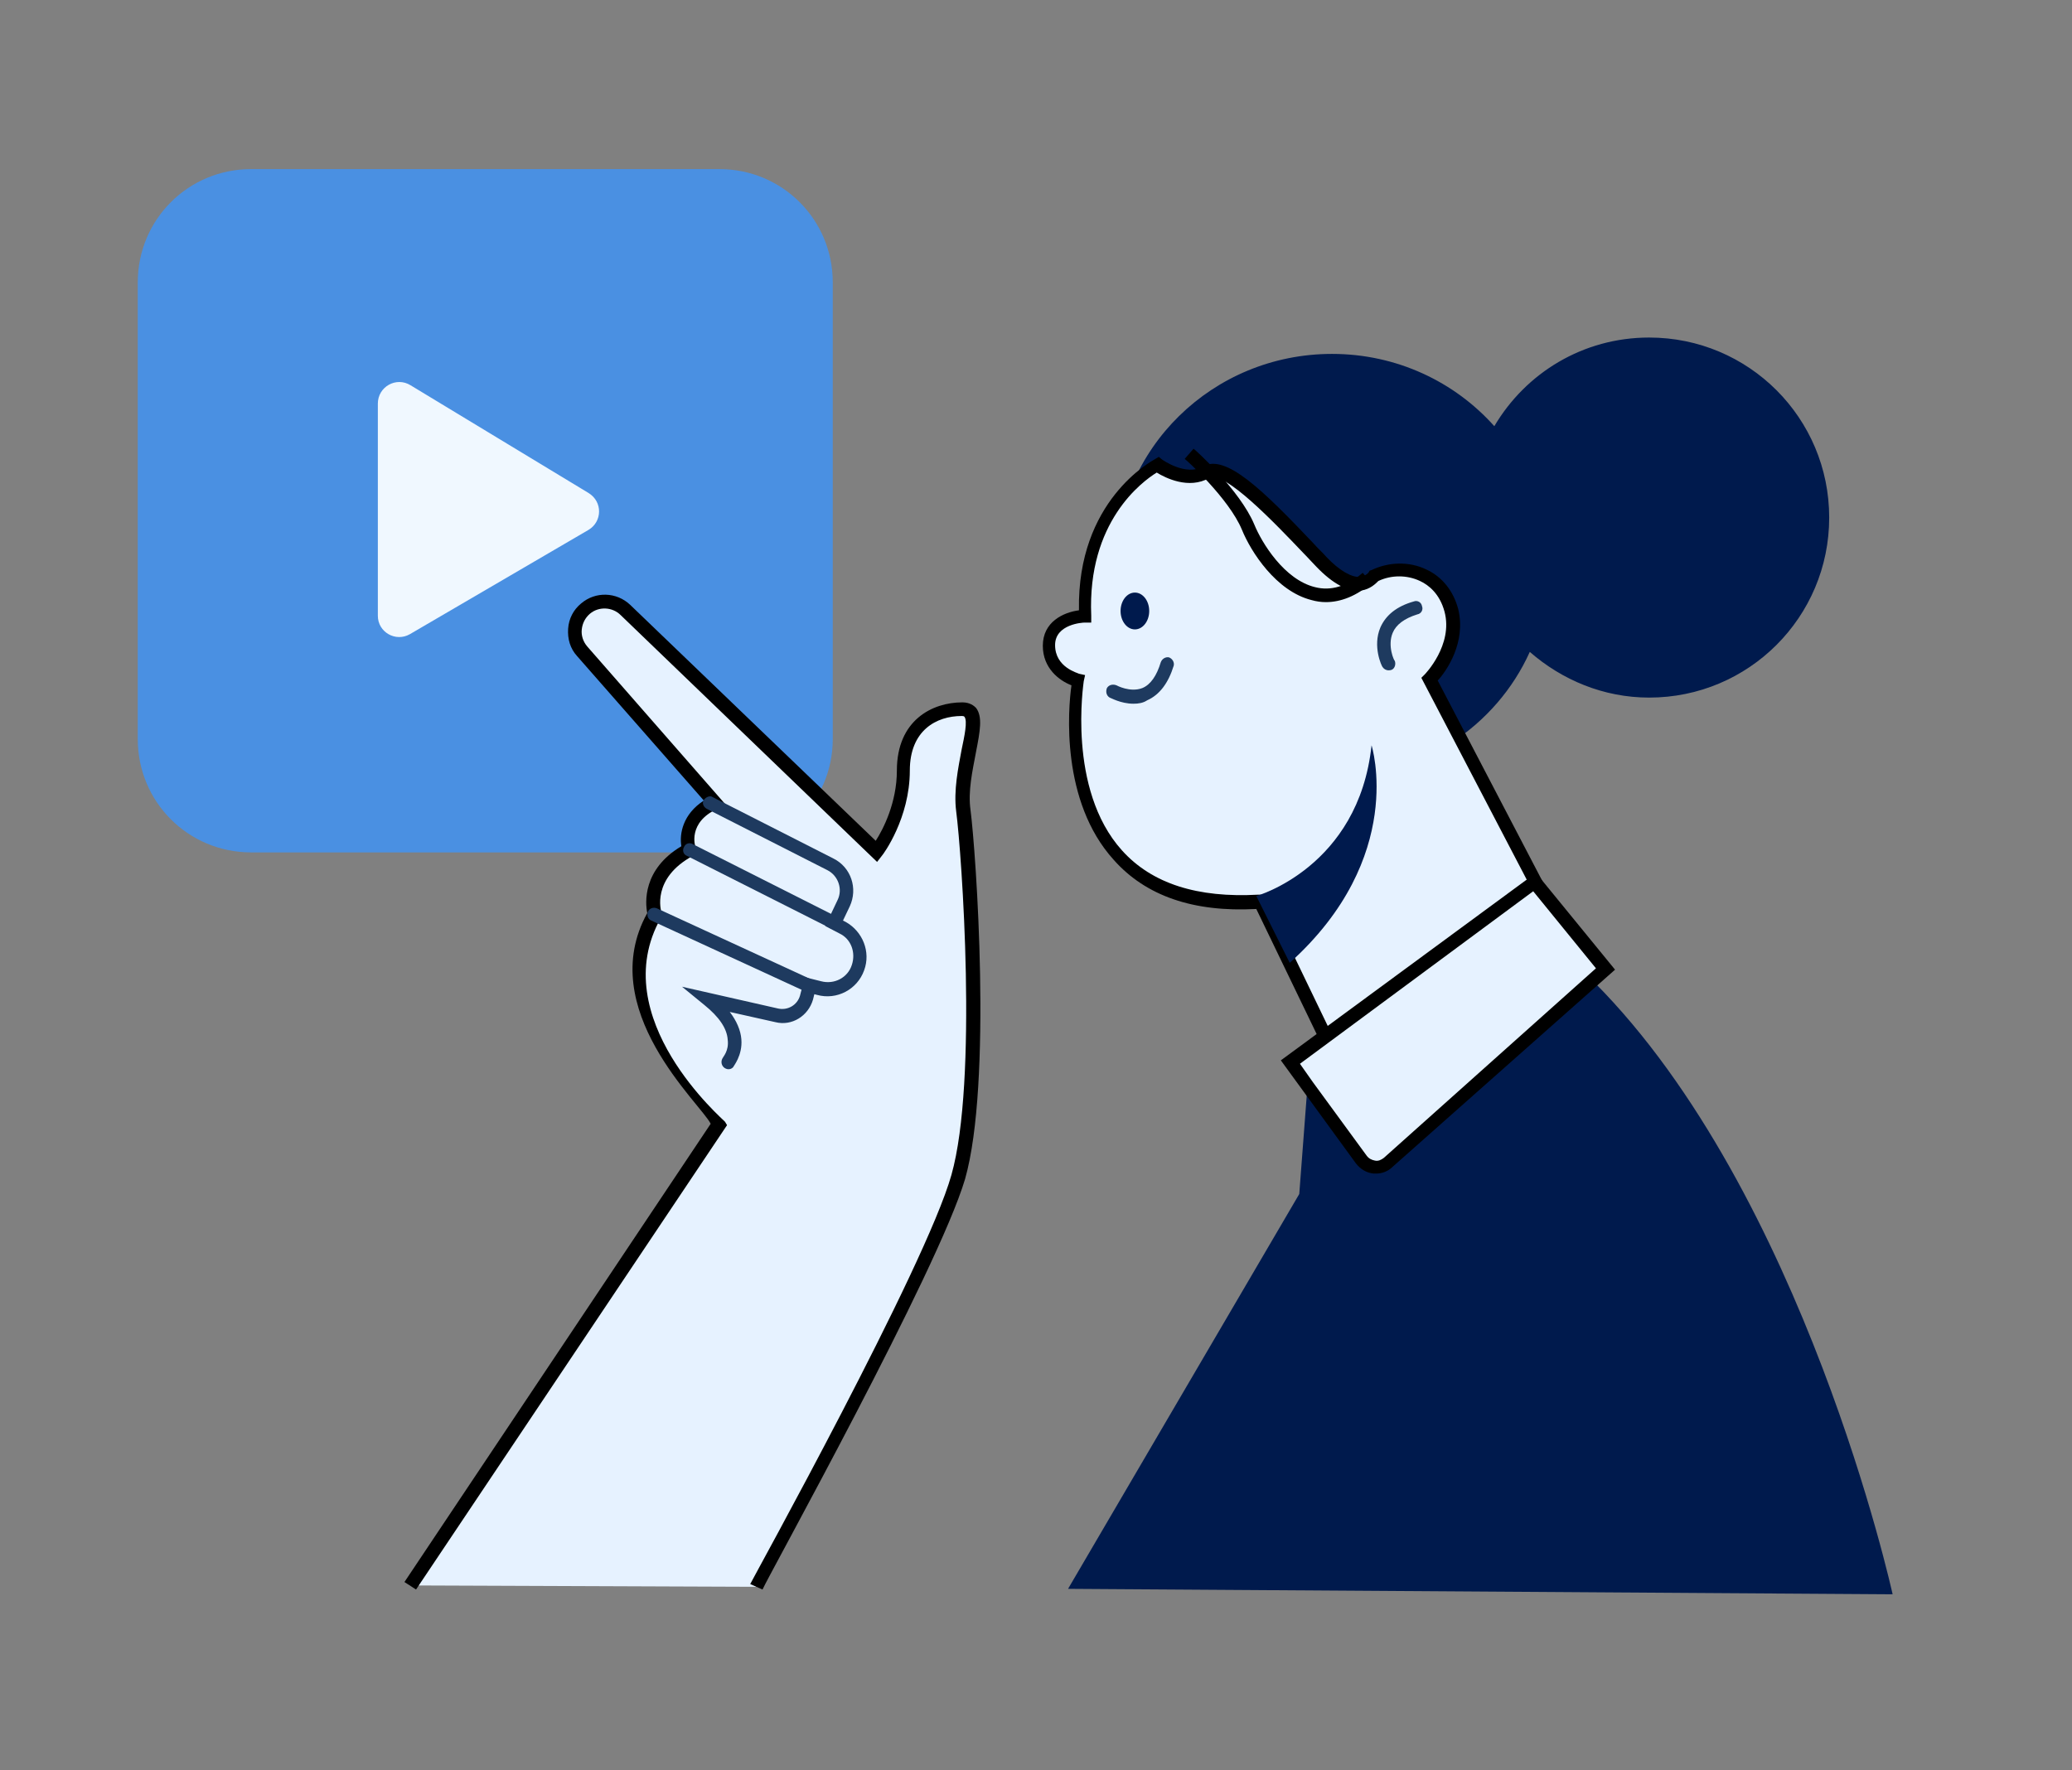 <?xml version="1.0" encoding="utf-8"?>
<!-- Generator: Adobe Illustrator 26.3.1, SVG Export Plug-In . SVG Version: 6.00 Build 0)  -->
<svg version="1.1" id="sv" xmlns="http://www.w3.org/2000/svg" xmlns:xlink="http://www.w3.org/1999/xlink" x="0px" y="0px"
	 viewBox="0 0 303.8 259.6" style="enable-background:new 0 0 303.8 259.6;" xml:space="preserve">
<rect x="0" y="0" width="303.8" height="259.6" fill="#808080" stroke="none"/>
<style type="text/css">
.st0{fill:#001a4d;}  /* Dark navy blue (was dark purple) */
.st1{fill:#e6f2ff;}  /* Very light blue (was off-white) */
.st2{fill:#4a90e2;}  /* Medium blue (was green) */
.st3{fill:#f0f8ff;}  /* Light blue tint (was off-white) */
.st4{fill:#1e3a5f;}  /* Dark blue-gray (was dark gray) */
</style>
<g>
	<g>
		<path class="st0" d="M241.8,49.5c-9.7,0-18.1,5.2-22.7,13c-5.8-6.5-14.3-10.6-23.8-10.6c-17.5,0-31.7,13.9-31.7,31.1
			s14.2,31.1,31.7,31.1c12.9,0,24.1-7.6,29-18.5c4.7,4.1,10.8,6.7,17.5,6.7c14.6,0,26.4-11.8,26.4-26.4
			C268.2,61.3,256.4,49.5,241.8,49.5z"/>
	</g>
	<g>
		<path class="st1" d="M227.5,133.7L197,157.4l-7.9-16.3l-4.3-8.9c-32.6,2.1-26.7-32.5-26.7-32.5s-4.3-1-4.3-5.1
			c0-4.2,5.3-4.3,5.3-4.3c-0.8-16.4,10.6-22.2,10.6-22.2s3.9,2.9,7.1,1.1c3.2-1.8,11.3,7.4,16.9,13.1c5.5,5.8,7.8,2,7.8,2
			c4.1-2,9.9-0.5,11.3,5s-3.2,10.1-3.2,10.1L227.5,133.7z"/>
		<path d="M196.6,159l-12.4-25.7c-9.2,0.5-16.2-1.9-20.9-7.2c-7.8-8.6-6.7-22.1-6.2-25.6c-1.8-0.7-4.2-2.5-4.2-5.8
			c0-3.5,3-4.9,5.3-5.2c-0.3-16.1,10.7-21.9,11.2-22.2l0.5-0.3l0.5,0.4c0,0,3.5,2.5,6,1c3.3-1.9,8.8,3.5,16.2,11.3
			c0.6,0.7,1.3,1.3,1.9,2c1.9,2,3.7,3,4.9,2.9c0.9-0.1,1.3-0.7,1.3-0.7l0.1-0.2l0.3-0.1c2.5-1.2,5.5-1.3,8-0.1
			c2.4,1.1,4,3.2,4.7,5.8c1.2,4.9-1.7,9.1-3,10.5l17.9,34.3L196.6,159z M185.4,131.2l11.9,24.7l28.9-22.4l-17.8-34.1l0.5-0.5
			c0,0,4.2-4.3,2.9-9.2c-0.7-2.6-2.3-3.9-3.6-4.5c-1.9-0.9-4.2-0.9-6.1,0c-0.4,0.4-1.2,1.2-2.5,1.4c-2,0.2-4.2-1-6.6-3.5
			c-0.6-0.6-1.2-1.3-1.9-2c-4.1-4.3-11.6-12.2-13.8-11c-3,1.7-6.4,0-7.7-0.8c-2.1,1.3-10.2,7.2-9.6,21l0,1l-1,0
			c-0.2,0-4.3,0.2-4.3,3.3c0,3.3,3.4,4.1,3.5,4.2l0.9,0.2l-0.2,0.9c0,0.2-2.5,15.8,5.6,24.8c4.4,4.9,11.1,7,20,6.5L185.4,131.2z"/>
	</g>
	<g>
		<path class="st0" d="M189.1,141.2l-4.9-9.8c0,0,15-4.2,16.9-22.1C201.1,109.3,206.3,125.7,189.1,141.2z"/>
	</g>
	<g>
		<path class="st0" d="M190.5,175.1l1.2-15.8l-2.5-3.5l35.9-26.4l10.4,12.8l-1.8,1.8c30.9,31,43.8,89.8,43.8,89.8l-120.9-0.8
			L190.5,175.1z"/>
	</g>
	<g>
		<path class="st1" d="M235.4,142.1l-31.9,28.3c-1.2,1-3,0.8-3.9-0.4l-7.9-10.8l-2.5-3.5l35.9-26.4L235.4,142.1z"/>
		<path d="M201.8,172.1c-0.1,0-0.3,0-0.4,0c-1-0.1-1.9-0.6-2.6-1.5l-11-15.1l37.4-27.5l11.6,14.2l-32.6,28.9
			C203.5,171.8,202.6,172.1,201.8,172.1z M190.6,156l1.9,2.7l7.9,10.8c0.3,0.4,0.7,0.6,1.2,0.7c0.5,0.1,0.9-0.1,1.3-0.4L234,142
			l-9.2-11.3L190.6,156z"/>
	</g>
	<g>
		<path class="st2" d="M105.5,125H36.8c-9.2,0-16.6-7.4-16.6-16.6v-67c0-9.2,7.4-16.6,16.6-16.6h68.7c9.2,0,16.6,7.4,16.6,16.6v67
			C122.1,117.6,114.6,125,105.5,125z"/>
	</g>
	<g>
		<path class="st3" d="M55.4,59.2v31.1c0,2.4,2.6,3.9,4.7,2.7l26.2-15.3c2-1.2,2.1-4.1,0-5.4L60.2,56.5
			C58.1,55.2,55.4,56.7,55.4,59.2z"/>
	</g>
	<g>
		<path d="M194.4,88.3c-0.7,0-1.4-0.1-2.1-0.3c-5.2-1.3-8.9-7.1-10.2-10.3c-1.9-4.6-8.3-10.4-8.4-10.4l1.3-1.5
			c0.3,0.2,6.8,6.1,8.9,11.1c1.1,2.7,4.4,8.1,8.9,9.2c2.3,0.6,4.7-0.1,7-2.1l1.3,1.5C198.9,87.4,196.6,88.3,194.4,88.3z"/>
	</g>
	<g>
		<path class="st4" d="M166.2,103.2c-1.9,0-3.4-0.9-3.5-0.9c-0.5-0.3-0.6-0.9-0.4-1.4c0.3-0.5,0.9-0.6,1.4-0.4l0,0
			c0,0,2,1.1,3.8,0.4c1.2-0.5,2.1-1.8,2.7-3.8c0.2-0.5,0.7-0.8,1.2-0.7c0.5,0.2,0.8,0.7,0.7,1.2c-0.8,2.6-2.1,4.3-3.9,5.1
			C167.6,103.1,166.9,103.2,166.2,103.2z"/>
	</g>
	<g>
		<ellipse class="st0" cx="166.4" cy="89.6" rx="2.1" ry="2.7"/>
	</g>
	<g>
		<path class="st4" d="M203.6,98.3c-0.4,0-0.7-0.2-0.9-0.5c-0.1-0.1-1.5-3-0.3-5.8c0.8-1.8,2.4-3.1,4.9-3.8c0.5-0.2,1.1,0.1,1.2,0.7
			c0.2,0.5-0.1,1.1-0.7,1.2c-1.9,0.6-3.1,1.5-3.6,2.7c-0.8,1.9,0.2,4.1,0.3,4.1c0.2,0.5,0,1.1-0.4,1.3
			C203.9,98.3,203.7,98.3,203.6,98.3z"/>
	</g>
	<g>
		<path class="st1" d="M60.1,232.5l45.2-67.6c0,0-18.1-15.5-9.4-30.8c0,0-1.8-5.7,5.1-9.5c0,0-1.5-4.5,3.8-6.9L85.3,95.5
			c-1.6-1.9-1.4-4.7,0.5-6.3h0c1.7-1.4,4.2-1.4,5.9,0.2l36.8,35.5c0,0,3.9-5.1,3.9-11.9s4.7-9,8.6-9c3.9,0-0.8,8.1,0.2,14.9
			c0.9,6.8,3.2,40-0.8,53.7c-3.9,13.7-29.6,60.1-29.6,60.1"/>
		<path d="M111.8,233.1l-1.8-0.8c0.2-0.5,25.7-46.5,29.5-60c3.9-13.8,1.5-47.2,0.7-53.3c-0.4-3.1,0.3-6.4,0.8-9.1
			c0.4-1.9,0.9-4.2,0.4-4.8c-0.1-0.1-0.3-0.1-0.4-0.1c-3.7,0-7.6,2.1-7.6,8c0,7-3.9,12.3-4.1,12.5l-0.7,0.9L91,90.2
			c-1.2-1.2-3.2-1.3-4.5-0.2c-0.7,0.6-1.1,1.4-1.2,2.3c-0.1,0.9,0.2,1.8,0.8,2.5l20.3,23.2l-1.2,0.6c-4.4,2-3.3,5.5-3.2,5.7l0.3,0.8
			l-0.7,0.4c-6.1,3.3-4.7,8.1-4.6,8.3l0.1,0.4l-0.2,0.4c-8.3,14.7,9.3,29.7,9.4,29.9l0.3,0.5l-45.6,68.1l-1.7-1.1l44.9-67.2
			c-1.4-2.9-17.1-16.8-9.3-30.9c-0.3-1.5-0.7-6.4,5-9.8c-0.3-1.8,0.2-4.7,3.3-6.7L84.6,96.2c-1-1.1-1.4-2.5-1.3-4
			c0.1-1.5,0.8-2.8,1.9-3.7c2.1-1.8,5.2-1.7,7.2,0.2l36,34.6c1.1-1.7,3.1-5.6,3.1-10.3c0-7.4,5.2-10,9.6-10c1.1,0,1.7,0.5,2,0.8
			c1,1.3,0.6,3.4,0,6.5c-0.5,2.7-1.2,5.7-0.8,8.5c0.8,6.2,3.2,40-0.8,54.1C137.5,186.4,112.6,231.2,111.8,233.1z"/>
	</g>
	<g>
		<path class="st4" d="M106.8,156.8c-0.2,0-0.5-0.1-0.7-0.3c-0.4-0.4-0.4-1-0.1-1.4c0-0.1,0.9-1,0.7-2.6c-0.1-1.7-1.3-3.4-3.4-5.1
			l-3.3-2.7l14.1,3.2c1.4,0.3,2.8-0.5,3.2-1.9l0.7-2.7l2.4,0.6c1.9,0.5,3.9-0.5,4.5-2.4c0.6-1.8-0.1-3.8-1.8-4.6l-2.1-1.1l1.8-3.8
			c0.8-1.6,0.1-3.6-1.5-4.4l-17.7-9c-0.5-0.3-0.7-0.9-0.4-1.3s0.9-0.7,1.3-0.4l17.7,9c2.6,1.3,3.6,4.4,2.4,7l-1,2.1l0.4,0.2
			c2.5,1.4,3.7,4.4,2.7,7.1c-1,2.8-4,4.4-6.9,3.6l-0.4-0.1l-0.2,0.8c-0.7,2.4-3.1,3.9-5.5,3.3l-6.7-1.5c1,1.3,1.6,2.7,1.7,4
			c0.2,2.4-1.2,4-1.2,4.1C107.3,156.7,107.1,156.8,106.8,156.8z"/>
	</g>
	<g>
		<path class="st4" d="M118.7,145.6c-0.1,0-0.3,0-0.4-0.1L95.5,135c-0.5-0.2-0.7-0.8-0.5-1.3c0.2-0.5,0.8-0.7,1.3-0.5l22.8,10.5
			c0.5,0.2,0.7,0.8,0.5,1.3C119.4,145.4,119.1,145.6,118.7,145.6z"/>
	</g>
	<g>
		<path class="st4" d="M122.5,136.4c-0.2,0-0.3,0-0.4-0.1l-21.4-10.8c-0.5-0.2-0.7-0.8-0.4-1.3c0.2-0.5,0.8-0.7,1.3-0.4l21.4,10.8
			c0.5,0.2,0.7,0.8,0.4,1.3C123.2,136.2,122.8,136.4,122.5,136.4z"/>
	</g>
</g>
</svg>
